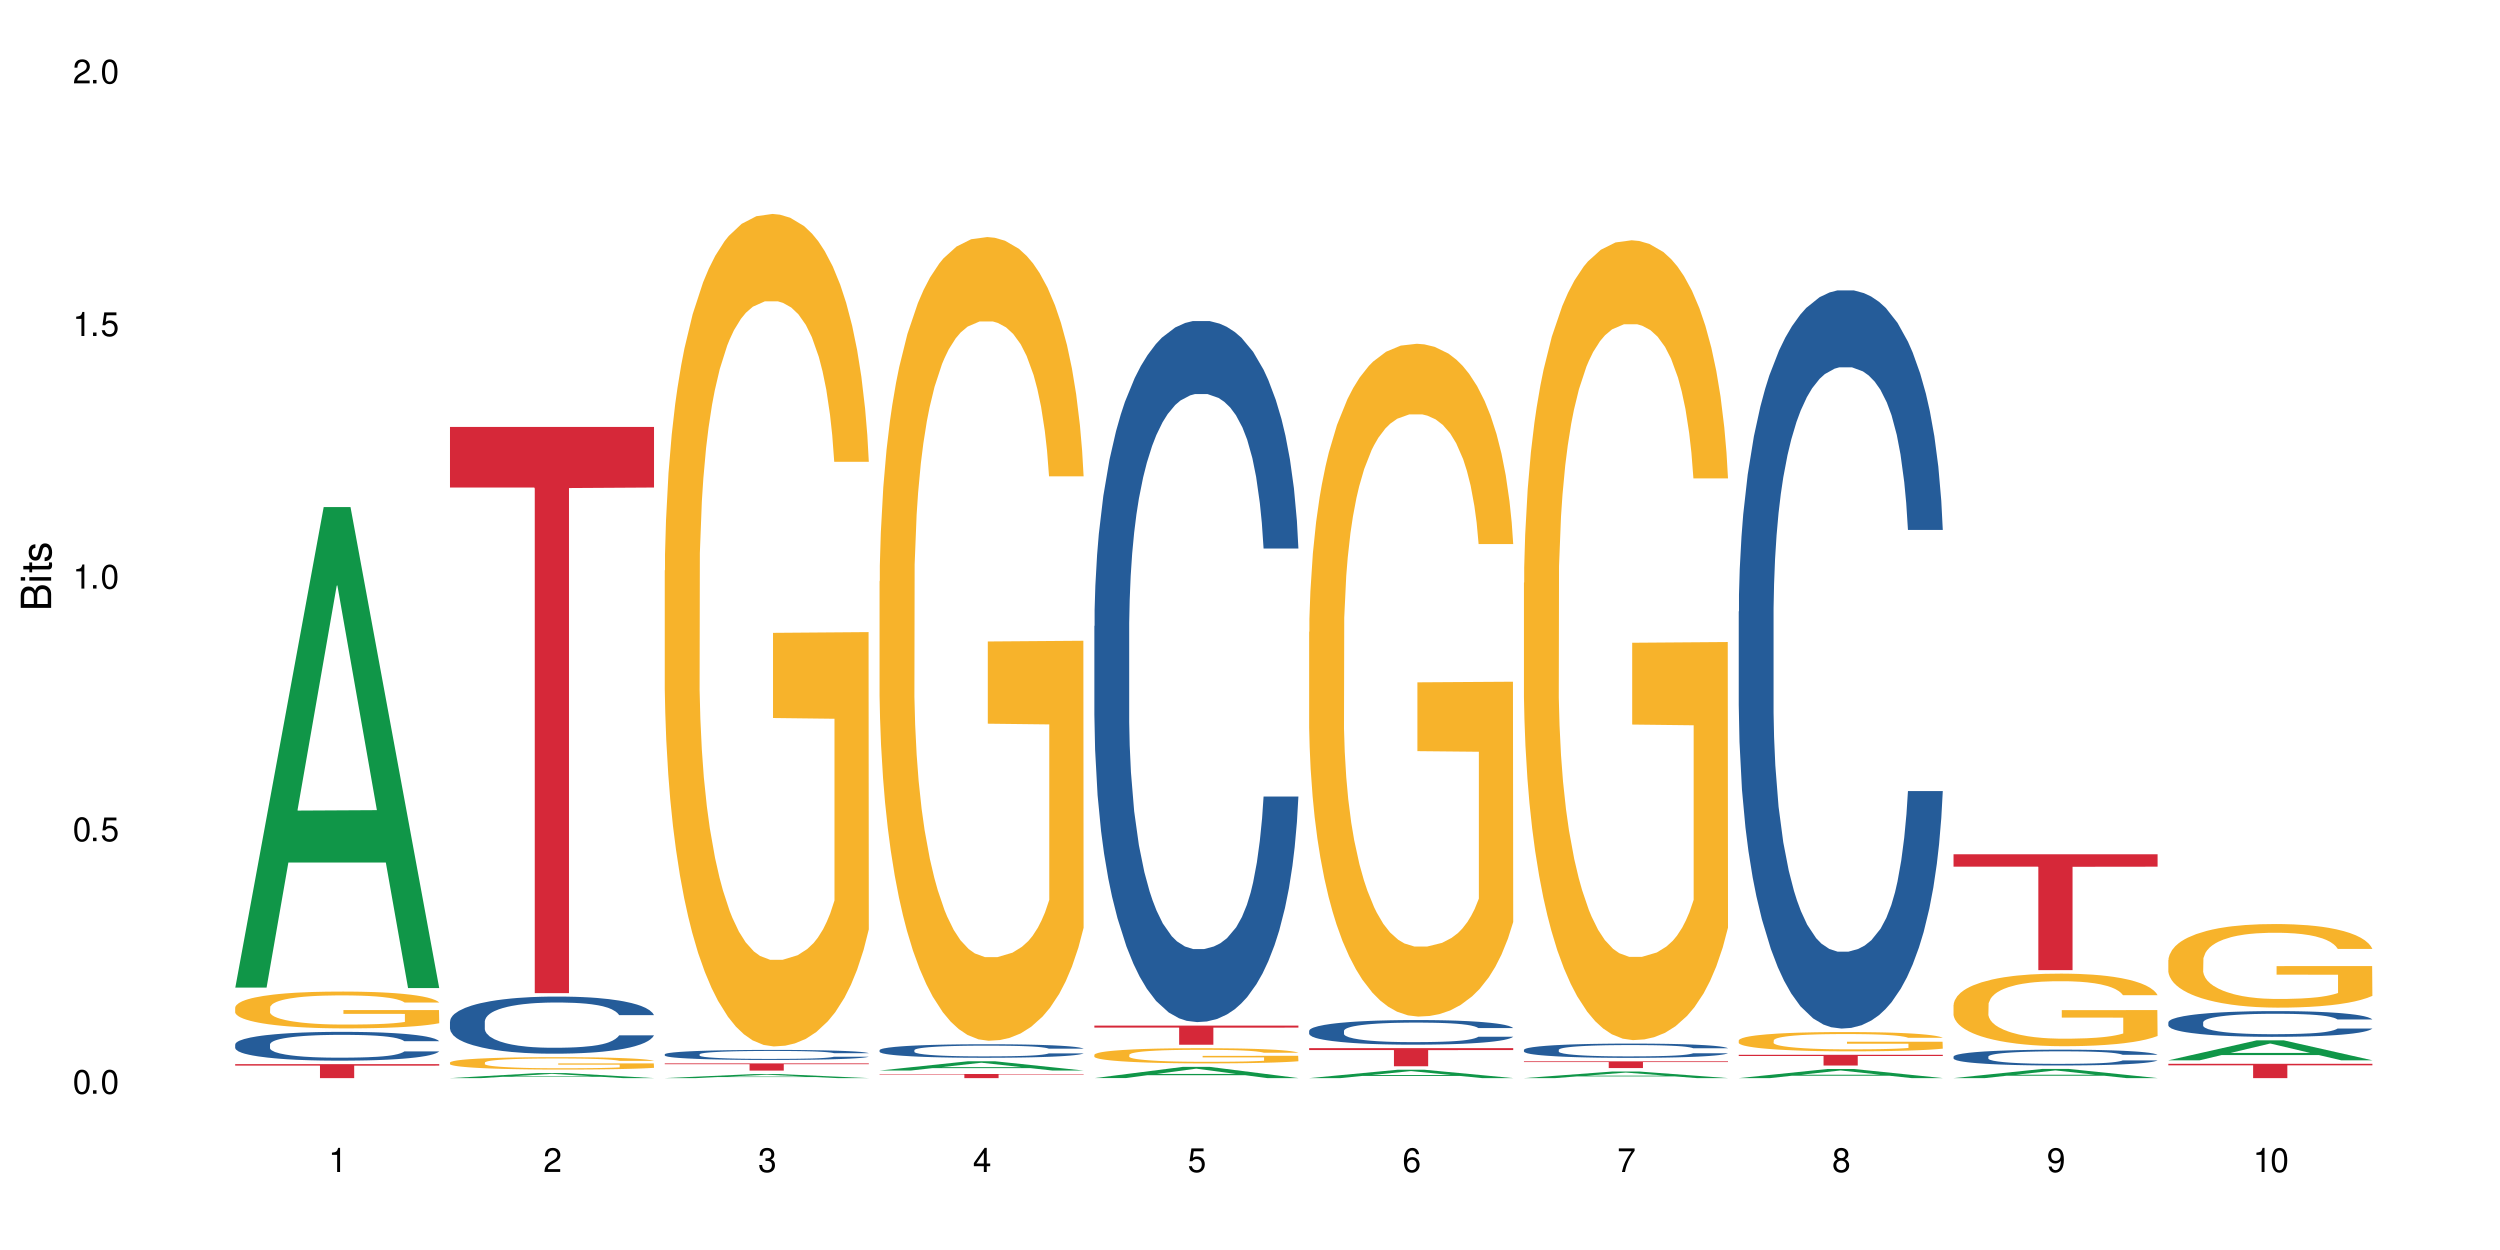 <?xml version="1.0" encoding="UTF-8"?>
<svg xmlns="http://www.w3.org/2000/svg" xmlns:xlink="http://www.w3.org/1999/xlink" width="720" height="360" viewBox="0 0 720 360">
<defs>
<g>
<g id="glyph-0-0">
</g>
<g id="glyph-0-1">
<path d="M 2.641 -6.938 C 2 -6.938 1.422 -6.656 1.078 -6.172 C 0.641 -5.562 0.406 -4.641 0.406 -3.359 C 0.406 -1.016 1.188 0.219 2.641 0.219 C 4.078 0.219 4.859 -1.016 4.859 -3.297 C 4.859 -4.641 4.656 -5.547 4.203 -6.172 C 3.844 -6.656 3.281 -6.938 2.641 -6.938 Z M 2.641 -6.188 C 3.547 -6.188 4 -5.25 4 -3.375 C 4 -1.406 3.562 -0.484 2.625 -0.484 C 1.734 -0.484 1.281 -1.438 1.281 -3.344 C 1.281 -5.25 1.734 -6.188 2.641 -6.188 Z M 2.641 -6.188 "/>
</g>
<g id="glyph-0-2">
<path d="M 1.828 -1 L 0.828 -1 L 0.828 0 L 1.828 0 Z M 1.828 -1 "/>
</g>
<g id="glyph-0-3">
<path d="M 4.562 -6.797 L 1.062 -6.797 L 0.547 -3.094 L 1.328 -3.094 C 1.719 -3.562 2.047 -3.734 2.578 -3.734 C 3.484 -3.734 4.062 -3.109 4.062 -2.094 C 4.062 -1.125 3.484 -0.531 2.578 -0.531 C 1.828 -0.531 1.375 -0.906 1.188 -1.672 L 0.328 -1.672 C 0.453 -1.109 0.547 -0.844 0.75 -0.594 C 1.125 -0.078 1.828 0.219 2.594 0.219 C 3.969 0.219 4.922 -0.781 4.922 -2.219 C 4.922 -3.562 4.031 -4.484 2.719 -4.484 C 2.25 -4.484 1.859 -4.359 1.469 -4.062 L 1.734 -5.969 L 4.562 -5.969 Z M 4.562 -6.797 "/>
</g>
<g id="glyph-0-4">
<path d="M 2.484 -4.938 L 2.484 0 L 3.328 0 L 3.328 -6.938 L 2.766 -6.938 C 2.469 -5.875 2.281 -5.734 0.984 -5.562 L 0.984 -4.938 Z M 2.484 -4.938 "/>
</g>
<g id="glyph-0-5">
<path d="M 4.859 -0.828 L 1.281 -0.828 C 1.359 -1.406 1.672 -1.781 2.5 -2.281 L 3.469 -2.828 C 4.406 -3.344 4.906 -4.062 4.906 -4.906 C 4.906 -5.484 4.672 -6.031 4.266 -6.406 C 3.859 -6.766 3.375 -6.938 2.719 -6.938 C 1.859 -6.938 1.219 -6.625 0.844 -6.031 C 0.609 -5.672 0.5 -5.234 0.484 -4.531 L 1.328 -4.531 C 1.359 -5.016 1.406 -5.281 1.531 -5.516 C 1.75 -5.938 2.188 -6.203 2.703 -6.203 C 3.469 -6.203 4.031 -5.641 4.031 -4.891 C 4.031 -4.344 3.719 -3.859 3.125 -3.516 L 2.234 -3 C 0.812 -2.172 0.406 -1.531 0.328 -0.016 L 4.859 -0.016 Z M 4.859 -0.828 "/>
</g>
<g id="glyph-0-6">
<path d="M 2.125 -3.188 L 2.578 -3.188 C 3.5 -3.188 3.984 -2.766 3.984 -1.922 C 3.984 -1.062 3.469 -0.531 2.594 -0.531 C 1.656 -0.531 1.203 -1 1.156 -2.016 L 0.312 -2.016 C 0.344 -1.453 0.438 -1.094 0.609 -0.781 C 0.953 -0.109 1.625 0.219 2.547 0.219 C 3.953 0.219 4.859 -0.625 4.859 -1.938 C 4.859 -2.828 4.516 -3.297 3.703 -3.594 C 4.344 -3.844 4.656 -4.328 4.656 -5.031 C 4.656 -6.219 3.875 -6.938 2.578 -6.938 C 1.203 -6.938 0.484 -6.172 0.453 -4.703 L 1.297 -4.703 C 1.312 -5.125 1.344 -5.359 1.453 -5.578 C 1.641 -5.969 2.062 -6.203 2.594 -6.203 C 3.344 -6.203 3.797 -5.75 3.797 -5 C 3.797 -4.516 3.609 -4.219 3.25 -4.047 C 3.016 -3.953 2.703 -3.922 2.125 -3.906 Z M 2.125 -3.188 "/>
</g>
<g id="glyph-0-7">
<path d="M 3.141 -1.672 L 3.141 0 L 3.984 0 L 3.984 -1.672 L 4.984 -1.672 L 4.984 -2.438 L 3.984 -2.438 L 3.984 -6.938 L 3.359 -6.938 L 0.266 -2.578 L 0.266 -1.672 Z M 3.141 -2.438 L 1 -2.438 L 3.141 -5.5 Z M 3.141 -2.438 "/>
</g>
<g id="glyph-0-8">
<path d="M 4.781 -5.125 C 4.609 -6.266 3.891 -6.938 2.844 -6.938 C 2.094 -6.938 1.422 -6.578 1.031 -5.953 C 0.594 -5.266 0.406 -4.422 0.406 -3.172 C 0.406 -2 0.578 -1.25 0.984 -0.641 C 1.359 -0.078 1.953 0.219 2.703 0.219 C 3.984 0.219 4.922 -0.75 4.922 -2.094 C 4.922 -3.375 4.062 -4.281 2.844 -4.281 C 2.172 -4.281 1.641 -4.031 1.281 -3.516 C 1.281 -5.234 1.828 -6.188 2.797 -6.188 C 3.391 -6.188 3.797 -5.797 3.938 -5.125 Z M 2.734 -3.531 C 3.547 -3.531 4.062 -2.953 4.062 -2.031 C 4.062 -1.156 3.484 -0.531 2.703 -0.531 C 1.922 -0.531 1.328 -1.188 1.328 -2.078 C 1.328 -2.938 1.906 -3.531 2.734 -3.531 Z M 2.734 -3.531 "/>
</g>
<g id="glyph-0-9">
<path d="M 4.984 -6.797 L 0.438 -6.797 L 0.438 -5.969 L 4.109 -5.969 C 2.5 -3.656 1.828 -2.234 1.328 0 L 2.219 0 C 2.594 -2.172 3.453 -4.047 4.984 -6.094 Z M 4.984 -6.797 "/>
</g>
<g id="glyph-0-10">
<path d="M 3.75 -3.656 C 4.469 -4.094 4.688 -4.438 4.688 -5.078 C 4.688 -6.172 3.844 -6.938 2.641 -6.938 C 1.438 -6.938 0.594 -6.172 0.594 -5.094 C 0.594 -4.438 0.812 -4.094 1.516 -3.656 C 0.734 -3.266 0.359 -2.703 0.359 -1.922 C 0.359 -0.656 1.281 0.219 2.641 0.219 C 3.984 0.219 4.922 -0.656 4.922 -1.922 C 4.922 -2.703 4.531 -3.266 3.75 -3.656 Z M 2.641 -6.188 C 3.359 -6.188 3.812 -5.75 3.812 -5.062 C 3.812 -4.406 3.344 -3.984 2.641 -3.984 C 1.922 -3.984 1.453 -4.406 1.453 -5.078 C 1.453 -5.75 1.922 -6.188 2.641 -6.188 Z M 2.641 -3.266 C 3.484 -3.266 4.062 -2.719 4.062 -1.906 C 4.062 -1.078 3.484 -0.531 2.625 -0.531 C 1.797 -0.531 1.219 -1.094 1.219 -1.906 C 1.219 -2.719 1.781 -3.266 2.641 -3.266 Z M 2.641 -3.266 "/>
</g>
<g id="glyph-0-11">
<path d="M 0.516 -1.578 C 0.672 -0.453 1.406 0.219 2.438 0.219 C 3.188 0.219 3.859 -0.141 4.266 -0.766 C 4.688 -1.453 4.891 -2.297 4.891 -3.547 C 4.891 -4.719 4.703 -5.453 4.312 -6.078 C 3.938 -6.641 3.344 -6.938 2.594 -6.938 C 1.297 -6.938 0.359 -5.969 0.359 -4.625 C 0.359 -3.344 1.234 -2.453 2.453 -2.453 C 3.094 -2.453 3.578 -2.672 4.016 -3.203 C 4 -1.484 3.469 -0.531 2.5 -0.531 C 1.906 -0.531 1.484 -0.906 1.359 -1.578 Z M 2.578 -6.203 C 3.375 -6.203 3.969 -5.531 3.969 -4.641 C 3.969 -3.797 3.391 -3.188 2.547 -3.188 C 1.734 -3.188 1.234 -3.766 1.234 -4.688 C 1.234 -5.562 1.797 -6.203 2.578 -6.203 Z M 2.578 -6.203 "/>
</g>
<g id="glyph-1-0">
</g>
<g id="glyph-1-1">
<path d="M 0 -0.953 L 0 -4.891 C 0 -5.719 -0.234 -6.344 -0.734 -6.797 C -1.188 -7.234 -1.812 -7.469 -2.5 -7.469 C -3.547 -7.469 -4.188 -7 -4.625 -5.875 C -4.984 -6.688 -5.625 -7.094 -6.531 -7.094 C -7.172 -7.094 -7.734 -6.859 -8.141 -6.391 C -8.562 -5.922 -8.75 -5.344 -8.75 -4.5 L -8.75 -0.953 Z M -4.984 -2.062 L -7.766 -2.062 L -7.766 -4.219 C -7.766 -4.844 -7.688 -5.203 -7.453 -5.5 C -7.219 -5.812 -6.859 -5.969 -6.375 -5.969 C -5.891 -5.969 -5.531 -5.812 -5.297 -5.5 C -5.062 -5.203 -4.984 -4.844 -4.984 -4.219 Z M -0.984 -2.062 L -4 -2.062 L -4 -4.781 C -4 -5.766 -3.438 -6.359 -2.484 -6.359 C -1.547 -6.359 -0.984 -5.766 -0.984 -4.781 Z M -0.984 -2.062 "/>
</g>
<g id="glyph-1-2">
<path d="M -6.281 -1.797 L -6.281 -0.797 L 0 -0.797 L 0 -1.797 Z M -8.75 -1.797 L -8.75 -0.797 L -7.484 -0.797 L -7.484 -1.797 Z M -8.75 -1.797 "/>
</g>
<g id="glyph-1-3">
<path d="M -6.281 -3.047 L -6.281 -2.016 L -8.016 -2.016 L -8.016 -1.016 L -6.281 -1.016 L -6.281 -0.172 L -5.469 -0.172 L -5.469 -1.016 L -0.719 -1.016 C -0.078 -1.016 0.281 -1.453 0.281 -2.234 C 0.281 -2.5 0.25 -2.719 0.188 -3.047 L -0.641 -3.047 C -0.609 -2.906 -0.594 -2.766 -0.594 -2.562 C -0.594 -2.141 -0.719 -2.016 -1.156 -2.016 L -5.469 -2.016 L -5.469 -3.047 Z M -6.281 -3.047 "/>
</g>
<g id="glyph-1-4">
<path d="M -4.531 -5.25 C -5.766 -5.25 -6.469 -4.422 -6.469 -2.969 C -6.469 -1.516 -5.719 -0.562 -4.547 -0.562 C -3.562 -0.562 -3.094 -1.062 -2.734 -2.562 L -2.516 -3.484 C -2.344 -4.188 -2.094 -4.469 -1.641 -4.469 C -1.047 -4.469 -0.641 -3.875 -0.641 -3 C -0.641 -2.453 -0.797 -2 -1.062 -1.75 C -1.25 -1.594 -1.422 -1.531 -1.875 -1.469 L -1.875 -0.406 C -0.422 -0.453 0.281 -1.266 0.281 -2.922 C 0.281 -4.5 -0.5 -5.516 -1.719 -5.516 C -2.656 -5.516 -3.172 -4.984 -3.469 -3.734 L -3.703 -2.766 C -3.891 -1.953 -4.156 -1.609 -4.594 -1.609 C -5.188 -1.609 -5.547 -2.125 -5.547 -2.938 C -5.547 -3.75 -5.203 -4.172 -4.531 -4.203 Z M -4.531 -5.25 "/>
</g>
</g>
</defs>
<rect x="-72" y="-36" width="864" height="432" fill="rgb(100%, 100%, 100%)" fill-opacity="1"/>
<path fill-rule="nonzero" fill="rgb(6.275%, 58.824%, 28.235%)" fill-opacity="1" d="M 67.73 284.438 L 67.793 284.309 L 93.223 146.039 L 100.945 146.039 L 126.5 284.57 L 117.52 284.57 L 111.117 248.41 L 83.051 248.41 L 76.773 284.438 L 67.73 284.438 L 85.75 233.449 L 108.543 233.32 L 97.176 168.672 L 97.051 168.543 L 96.926 168.934 L 85.688 233.32 L 85.75 233.449 Z M 67.73 284.438 "/>
<path fill-rule="nonzero" fill="rgb(14.51%, 36.078%, 60%)" fill-opacity="1" d="M 67.73 300.789 L 67.801 300.781 L 67.801 300.598 L 68.02 300.309 L 68.52 299.945 L 69.02 299.695 L 70.312 299.25 L 72.102 298.816 L 73.965 298.484 L 75.328 298.285 L 76.547 298.133 L 79.34 297.855 L 81.133 297.711 L 83.066 297.582 L 85.434 297.453 L 87.152 297.375 L 91.023 297.254 L 93.891 297.203 L 96.113 297.18 L 100.914 297.18 L 103.781 297.211 L 105.859 297.246 L 108.152 297.309 L 110.086 297.375 L 113.457 297.543 L 116.465 297.754 L 117.828 297.875 L 119.977 298.113 L 121.625 298.34 L 122.773 298.535 L 124.062 298.816 L 125.207 299.156 L 126.07 299.543 L 126.5 299.871 L 116.465 299.871 L 115.965 299.566 L 115.391 299.332 L 114.316 299.02 L 113.238 298.801 L 111.734 298.582 L 110.375 298.438 L 108.512 298.293 L 106.863 298.203 L 105.141 298.133 L 103.492 298.09 L 100.34 298.043 L 96.684 298.043 L 95.324 298.059 L 92.527 298.117 L 91.023 298.172 L 88.871 298.277 L 87.367 298.375 L 85.578 298.527 L 84.359 298.656 L 82.852 298.855 L 81.777 299.027 L 80.559 299.277 L 79.844 299.469 L 79.199 299.68 L 78.625 299.93 L 78.195 300.195 L 77.906 300.477 L 77.766 300.75 L 77.766 301.926 L 77.906 302.199 L 78.266 302.516 L 79.199 302.98 L 80.559 303.379 L 82.137 303.699 L 83.641 303.926 L 84.5 304.031 L 85.648 304.152 L 87.441 304.305 L 90.02 304.457 L 91.523 304.516 L 93.816 304.578 L 96.184 304.609 L 99.336 304.609 L 102.133 304.578 L 103.996 304.539 L 105.93 304.48 L 108.582 304.352 L 110.23 304.23 L 111.664 304.086 L 112.738 303.941 L 113.457 303.82 L 114.531 303.586 L 115.391 303.328 L 116.035 303.062 L 116.465 302.805 L 126.5 302.805 L 126.07 303.105 L 125.422 303.402 L 124.777 303.621 L 123.777 303.887 L 122.629 304.125 L 120.98 304.387 L 119.617 304.562 L 117.828 304.754 L 116.18 304.898 L 114.387 305.027 L 111.734 305.176 L 110.016 305.254 L 108.152 305.32 L 105.93 305.383 L 103.137 305.434 L 100.125 305.465 L 97.328 305.473 L 94.32 305.457 L 92.098 305.426 L 89.16 305.359 L 85.504 305.223 L 82.852 305.078 L 80.773 304.934 L 78.984 304.781 L 76.977 304.578 L 74.395 304.246 L 72.82 303.988 L 71.746 303.773 L 70.527 303.48 L 69.664 303.215 L 68.664 302.789 L 67.945 302.25 L 67.73 301.832 Z M 67.73 300.789 "/>
<path fill-rule="nonzero" fill="rgb(96.863%, 70.196%, 16.863%)" fill-opacity="1" d="M 67.73 290.113 L 67.801 290.105 L 67.801 289.91 L 68.09 289.473 L 68.805 288.875 L 69.738 288.379 L 70.742 287.992 L 71.387 287.789 L 72.461 287.496 L 73.395 287.285 L 75.758 286.848 L 78.77 286.441 L 80.418 286.266 L 82.281 286.102 L 84.93 285.918 L 86.148 285.852 L 89.875 285.695 L 94.105 285.598 L 98.762 285.57 L 100.914 285.578 L 103.852 285.617 L 107.863 285.723 L 110.16 285.82 L 111.949 285.918 L 113.812 286.043 L 116.105 286.238 L 118.258 286.469 L 119.977 286.703 L 121.695 286.992 L 123.129 287.305 L 124.348 287.645 L 125.422 288.051 L 126.07 288.391 L 126.5 288.727 L 116.535 288.727 L 115.965 288.391 L 115.32 288.129 L 114.242 287.809 L 113.168 287.574 L 112.094 287.391 L 110.086 287.141 L 108.367 286.984 L 106.215 286.848 L 104.137 286.762 L 101.773 286.703 L 100.34 286.684 L 96.543 286.684 L 93.102 286.75 L 91.094 286.828 L 89.66 286.906 L 87.656 287.051 L 86.438 287.168 L 85.719 287.246 L 83.57 287.547 L 82.137 287.816 L 81.348 288 L 80.344 288.293 L 79.629 288.555 L 78.84 288.941 L 78.41 289.23 L 77.836 289.891 L 77.766 291.637 L 77.98 292.004 L 78.41 292.398 L 78.984 292.75 L 79.844 293.117 L 80.703 293.398 L 82.207 293.777 L 83.496 294.027 L 84.5 294.191 L 86.438 294.453 L 87.227 294.543 L 89.09 294.715 L 91.023 294.852 L 93.387 294.969 L 95.18 295.027 L 98.047 295.074 L 101.703 295.074 L 106 295.016 L 108.727 294.938 L 110.59 294.863 L 111.809 294.793 L 113.312 294.688 L 114.387 294.59 L 115.391 294.484 L 116.609 294.32 L 116.609 292.004 L 98.906 291.992 L 98.906 290.906 L 126.426 290.898 L 126.5 294.688 L 124.992 294.949 L 123.129 295.199 L 121.34 295.395 L 119.477 295.559 L 116.824 295.742 L 114.672 295.859 L 111.375 295.996 L 108.367 296.082 L 105.215 296.141 L 102.418 296.168 L 99.121 296.18 L 96.184 296.16 L 93.031 296.102 L 90.52 296.023 L 88.227 295.926 L 85.934 295.801 L 83.066 295.598 L 81.203 295.434 L 79.27 295.23 L 77.336 294.988 L 75.613 294.727 L 74.469 294.523 L 73.32 294.289 L 72.102 294 L 70.957 293.668 L 70.098 293.371 L 69.309 293.031 L 68.734 292.711 L 68.16 292.273 L 67.875 291.926 L 67.73 291.625 Z M 67.73 290.113 "/>
<path fill-rule="nonzero" fill="rgb(83.922%, 15.686%, 22.353%)" fill-opacity="1" d="M 67.73 306.473 L 126.5 306.473 L 126.5 306.902 L 102.008 306.906 L 102.008 310.496 L 92.152 310.496 L 92.152 306.91 L 92.008 306.902 L 67.73 306.902 Z M 67.73 306.473 "/>
<path fill-rule="nonzero" fill="rgb(6.275%, 58.824%, 28.235%)" fill-opacity="1" d="M 129.594 310.496 L 129.656 310.492 L 155.082 309.035 L 162.805 309.035 L 188.359 310.496 L 179.383 310.496 L 172.977 310.113 L 144.91 310.113 L 138.633 310.496 L 129.594 310.496 L 147.613 309.957 L 170.402 309.957 L 159.039 309.273 L 158.914 309.273 L 158.789 309.277 L 147.547 309.957 L 147.613 309.957 Z M 129.594 310.496 "/>
<path fill-rule="nonzero" fill="rgb(14.51%, 36.078%, 60%)" fill-opacity="1" d="M 129.594 294.176 L 129.664 294.164 L 129.664 293.801 L 129.879 293.23 L 130.379 292.508 L 130.883 292.012 L 132.172 291.125 L 133.965 290.27 L 135.828 289.609 L 137.188 289.219 L 138.406 288.918 L 141.203 288.359 L 142.992 288.074 L 144.93 287.82 L 147.293 287.562 L 149.016 287.414 L 152.883 287.172 L 155.75 287.07 L 157.973 287.023 L 162.773 287.023 L 165.641 287.082 L 167.719 287.16 L 170.012 287.277 L 171.949 287.414 L 175.316 287.746 L 178.324 288.164 L 179.688 288.406 L 181.836 288.871 L 183.484 289.324 L 184.633 289.715 L 185.922 290.27 L 187.07 290.945 L 187.93 291.711 L 188.359 292.359 L 178.324 292.359 L 177.824 291.758 L 177.25 291.293 L 176.176 290.676 L 175.102 290.238 L 173.598 289.805 L 172.234 289.52 L 170.371 289.234 L 168.723 289.051 L 167.004 288.918 L 165.355 288.828 L 162.199 288.738 L 158.547 288.738 L 157.184 288.766 L 154.391 288.887 L 152.883 288.992 L 150.734 289.203 L 149.23 289.398 L 147.438 289.699 L 146.219 289.953 L 144.715 290.344 L 143.641 290.691 L 142.422 291.188 L 141.703 291.562 L 141.059 291.984 L 140.484 292.48 L 140.055 293.004 L 139.77 293.562 L 139.625 294.102 L 139.625 296.434 L 139.77 296.973 L 140.129 297.605 L 141.059 298.52 L 142.422 299.316 L 143.996 299.949 L 145.504 300.398 L 146.363 300.609 L 147.508 300.852 L 149.301 301.152 L 151.879 301.453 L 153.387 301.574 L 155.68 301.691 L 158.043 301.754 L 161.199 301.754 L 163.992 301.691 L 165.855 301.617 L 167.789 301.496 L 170.441 301.242 L 172.09 301 L 173.523 300.715 L 174.598 300.43 L 175.316 300.191 L 176.391 299.723 L 177.25 299.211 L 177.895 298.688 L 178.324 298.176 L 188.359 298.176 L 187.93 298.777 L 187.285 299.363 L 186.641 299.801 L 185.637 300.324 L 184.488 300.789 L 182.84 301.316 L 181.48 301.664 L 179.688 302.039 L 178.039 302.324 L 176.246 302.578 L 173.598 302.879 L 171.875 303.031 L 170.012 303.164 L 167.789 303.285 L 164.996 303.391 L 161.984 303.453 L 159.191 303.465 L 156.18 303.438 L 153.957 303.375 L 151.02 303.242 L 147.367 302.969 L 144.715 302.684 L 142.637 302.398 L 140.844 302.098 L 138.836 301.691 L 136.258 301.031 L 134.68 300.52 L 133.605 300.098 L 132.387 299.512 L 131.527 298.988 L 130.523 298.145 L 129.809 297.078 L 129.594 296.25 Z M 129.594 294.176 "/>
<path fill-rule="nonzero" fill="rgb(96.863%, 70.196%, 16.863%)" fill-opacity="1" d="M 129.594 305.996 L 129.664 305.992 L 129.664 305.926 L 129.949 305.781 L 130.668 305.578 L 131.598 305.41 L 132.602 305.281 L 133.246 305.211 L 134.32 305.113 L 135.254 305.043 L 137.617 304.895 L 140.629 304.758 L 142.277 304.699 L 144.141 304.645 L 146.793 304.582 L 148.012 304.559 L 151.738 304.508 L 155.965 304.477 L 160.625 304.465 L 162.773 304.469 L 165.711 304.48 L 169.727 304.52 L 172.02 304.551 L 173.812 304.582 L 175.676 304.625 L 177.969 304.691 L 180.117 304.77 L 181.836 304.848 L 183.559 304.945 L 184.992 305.051 L 186.211 305.164 L 187.285 305.301 L 187.93 305.414 L 188.359 305.527 L 178.398 305.527 L 177.824 305.414 L 177.18 305.328 L 176.105 305.219 L 175.031 305.141 L 173.953 305.078 L 171.949 304.992 L 170.227 304.941 L 168.078 304.895 L 166 304.867 L 163.633 304.848 L 162.199 304.84 L 158.402 304.84 L 154.961 304.863 L 152.957 304.891 L 151.523 304.914 L 149.516 304.965 L 148.297 305.004 L 147.582 305.031 L 145.43 305.129 L 143.996 305.223 L 143.207 305.285 L 142.207 305.383 L 141.488 305.469 L 140.699 305.602 L 140.27 305.699 L 139.695 305.918 L 139.625 306.508 L 139.84 306.629 L 140.27 306.762 L 140.844 306.883 L 141.703 307.004 L 142.562 307.098 L 144.07 307.227 L 145.359 307.312 L 146.363 307.367 L 148.297 307.453 L 149.086 307.484 L 150.949 307.543 L 152.883 307.59 L 155.25 307.629 L 157.039 307.648 L 159.906 307.664 L 163.562 307.664 L 167.863 307.645 L 170.586 307.617 L 172.449 307.59 L 173.668 307.57 L 175.172 307.531 L 176.246 307.5 L 177.25 307.465 L 178.469 307.41 L 178.469 306.629 L 160.766 306.625 L 160.766 306.262 L 188.289 306.258 L 188.359 307.531 L 186.855 307.621 L 184.992 307.707 L 183.199 307.77 L 181.336 307.824 L 178.684 307.887 L 176.535 307.926 L 173.238 307.973 L 170.227 308.004 L 167.074 308.023 L 164.277 308.031 L 160.984 308.035 L 158.043 308.027 L 154.891 308.008 L 152.383 307.984 L 150.09 307.949 L 147.797 307.906 L 144.93 307.84 L 143.066 307.785 L 141.129 307.715 L 139.195 307.633 L 137.477 307.547 L 136.328 307.477 L 135.184 307.398 L 133.965 307.301 L 132.816 307.191 L 131.957 307.09 L 131.168 306.977 L 130.594 306.867 L 130.023 306.723 L 129.734 306.605 L 129.594 306.504 Z M 129.594 305.996 "/>
<path fill-rule="nonzero" fill="rgb(83.922%, 15.686%, 22.353%)" fill-opacity="1" d="M 129.594 122.949 L 188.359 122.949 L 188.359 140.406 L 163.867 140.559 L 163.867 286.023 L 154.012 286.023 L 154.012 140.711 L 153.871 140.406 L 129.594 140.406 Z M 129.594 122.949 "/>
<path fill-rule="nonzero" fill="rgb(6.275%, 58.824%, 28.235%)" fill-opacity="1" d="M 191.453 310.496 L 191.516 310.496 L 216.945 309.336 L 224.668 309.336 L 250.219 310.496 L 241.242 310.496 L 234.84 310.191 L 206.773 310.191 L 200.492 310.496 L 191.453 310.496 L 209.473 310.066 L 232.266 310.066 L 220.898 309.523 L 220.773 309.523 L 220.648 309.527 L 209.41 310.066 L 209.473 310.066 Z M 191.453 310.496 "/>
<path fill-rule="nonzero" fill="rgb(14.51%, 36.078%, 60%)" fill-opacity="1" d="M 191.453 303.633 L 191.523 303.633 L 191.523 303.566 L 191.738 303.469 L 192.242 303.34 L 192.742 303.254 L 194.031 303.098 L 195.824 302.945 L 197.688 302.832 L 199.051 302.762 L 200.27 302.707 L 203.062 302.609 L 204.855 302.559 L 206.789 302.516 L 209.156 302.469 L 210.875 302.445 L 214.746 302.402 L 217.613 302.383 L 219.832 302.375 L 224.637 302.375 L 227.5 302.387 L 229.582 302.398 L 231.875 302.422 L 233.809 302.445 L 237.176 302.504 L 240.188 302.578 L 241.547 302.617 L 243.699 302.699 L 245.348 302.781 L 246.492 302.848 L 247.785 302.945 L 248.93 303.066 L 249.789 303.199 L 250.219 303.312 L 240.188 303.312 L 239.684 303.207 L 239.113 303.125 L 238.035 303.02 L 236.961 302.941 L 235.457 302.863 L 234.094 302.812 L 232.23 302.766 L 230.582 302.73 L 228.863 302.707 L 227.215 302.691 L 224.062 302.676 L 220.406 302.676 L 219.043 302.684 L 216.25 302.703 L 214.746 302.723 L 212.594 302.758 L 211.09 302.793 L 209.297 302.848 L 208.078 302.891 L 206.574 302.961 L 205.5 303.02 L 204.281 303.109 L 203.566 303.176 L 202.918 303.246 L 202.348 303.336 L 201.918 303.426 L 201.629 303.527 L 201.484 303.621 L 201.484 304.031 L 201.629 304.125 L 201.988 304.238 L 202.918 304.398 L 204.281 304.539 L 205.859 304.648 L 207.363 304.73 L 208.223 304.766 L 209.371 304.809 L 211.16 304.859 L 213.742 304.914 L 215.246 304.934 L 217.539 304.957 L 219.906 304.965 L 223.059 304.965 L 225.852 304.957 L 227.715 304.941 L 229.652 304.922 L 232.305 304.875 L 233.953 304.836 L 235.387 304.785 L 236.461 304.734 L 237.176 304.691 L 238.254 304.609 L 239.113 304.52 L 239.758 304.426 L 240.188 304.336 L 250.219 304.336 L 249.789 304.441 L 249.145 304.547 L 248.5 304.621 L 247.496 304.715 L 246.352 304.797 L 244.703 304.891 L 243.34 304.949 L 241.547 305.016 L 239.898 305.066 L 238.109 305.113 L 235.457 305.164 L 233.738 305.191 L 231.875 305.215 L 229.652 305.234 L 226.855 305.254 L 223.848 305.266 L 221.051 305.27 L 218.043 305.262 L 215.82 305.254 L 212.883 305.227 L 209.227 305.18 L 206.574 305.129 L 204.496 305.082 L 202.703 305.027 L 200.699 304.957 L 198.117 304.84 L 196.543 304.75 L 195.465 304.676 L 194.246 304.574 L 193.387 304.48 L 192.383 304.332 L 191.668 304.145 L 191.453 304 Z M 191.453 303.633 "/>
<path fill-rule="nonzero" fill="rgb(96.863%, 70.196%, 16.863%)" fill-opacity="1" d="M 191.453 164.305 L 191.523 164.086 L 191.523 159.707 L 191.812 149.855 L 192.527 136.277 L 193.461 125.113 L 194.461 116.355 L 195.109 111.754 L 196.184 105.188 L 197.113 100.371 L 199.48 90.516 L 202.488 81.32 L 204.137 77.379 L 206 73.656 L 208.652 69.496 L 209.871 67.965 L 213.598 64.461 L 217.828 62.27 L 222.484 61.613 L 224.637 61.832 L 227.574 62.707 L 231.586 65.117 L 233.879 67.305 L 235.672 69.496 L 237.535 72.344 L 239.828 76.723 L 241.98 81.977 L 243.699 87.23 L 245.418 93.801 L 246.852 100.809 L 248.07 108.473 L 249.145 117.668 L 249.789 125.332 L 250.219 132.996 L 240.258 132.996 L 239.684 125.332 L 239.039 119.418 L 237.965 112.195 L 236.891 106.938 L 235.816 102.777 L 233.809 97.086 L 232.09 93.582 L 229.938 90.516 L 227.859 88.547 L 225.496 87.23 L 224.062 86.793 L 220.262 86.793 L 216.824 88.328 L 214.816 90.078 L 213.383 91.832 L 211.375 95.113 L 210.156 97.742 L 209.441 99.492 L 207.293 106.281 L 205.859 112.414 L 205.07 116.574 L 204.066 123.141 L 203.348 129.055 L 202.562 137.812 L 202.133 144.379 L 201.559 159.27 L 201.484 198.684 L 201.703 207.004 L 202.133 215.98 L 202.703 223.863 L 203.566 232.184 L 204.426 238.535 L 205.93 247.074 L 207.219 252.766 L 208.223 256.488 L 210.156 262.402 L 210.945 264.371 L 212.809 268.312 L 214.746 271.379 L 217.109 274.004 L 218.902 275.32 L 221.77 276.414 L 225.422 276.414 L 229.723 275.102 L 232.445 273.348 L 234.309 271.598 L 235.527 270.062 L 237.035 267.656 L 238.109 265.465 L 239.113 263.059 L 240.332 259.336 L 240.332 207.004 L 222.629 206.785 L 222.629 182.262 L 250.148 182.043 L 250.219 267.656 L 248.715 273.566 L 246.852 279.262 L 245.059 283.641 L 243.195 287.363 L 240.547 291.523 L 238.395 294.148 L 235.098 297.215 L 232.09 299.188 L 228.934 300.5 L 226.141 301.156 L 222.844 301.375 L 219.906 300.938 L 216.75 299.625 L 214.242 297.871 L 211.949 295.684 L 209.656 292.836 L 206.789 288.238 L 204.926 284.516 L 202.992 279.918 L 201.055 274.445 L 199.336 268.531 L 198.191 263.934 L 197.043 258.68 L 195.824 252.109 L 194.68 244.664 L 193.816 237.879 L 193.031 230.215 L 192.457 222.988 L 191.883 213.133 L 191.598 205.254 L 191.453 198.465 Z M 191.453 164.305 "/>
<path fill-rule="nonzero" fill="rgb(83.922%, 15.686%, 22.353%)" fill-opacity="1" d="M 191.453 306.266 L 250.219 306.266 L 250.219 306.488 L 225.727 306.492 L 225.727 308.336 L 215.875 308.336 L 215.875 306.492 L 215.73 306.488 L 191.453 306.488 Z M 191.453 306.266 "/>
<path fill-rule="nonzero" fill="rgb(6.275%, 58.824%, 28.235%)" fill-opacity="1" d="M 253.312 308.312 L 253.375 308.309 L 278.805 305.641 L 286.527 305.641 L 312.082 308.316 L 303.102 308.316 L 296.699 307.617 L 268.633 307.617 L 262.355 308.312 L 253.312 308.312 L 271.332 307.328 L 294.125 307.328 L 282.762 306.078 L 282.633 306.074 L 282.508 306.082 L 271.27 307.328 L 271.332 307.328 Z M 253.312 308.312 "/>
<path fill-rule="nonzero" fill="rgb(14.51%, 36.078%, 60%)" fill-opacity="1" d="M 253.312 302.441 L 253.387 302.438 L 253.387 302.352 L 253.602 302.215 L 254.102 302.043 L 254.605 301.926 L 255.895 301.715 L 257.684 301.512 L 259.547 301.355 L 260.91 301.262 L 262.129 301.191 L 264.922 301.059 L 266.715 300.992 L 268.652 300.934 L 271.016 300.871 L 272.734 300.836 L 276.605 300.777 L 279.473 300.754 L 281.695 300.742 L 286.496 300.742 L 289.363 300.758 L 291.441 300.773 L 293.734 300.805 L 295.668 300.836 L 299.039 300.914 L 302.047 301.016 L 303.41 301.07 L 305.559 301.18 L 307.207 301.289 L 308.355 301.383 L 309.645 301.512 L 310.793 301.672 L 311.652 301.855 L 312.082 302.008 L 302.047 302.008 L 301.547 301.867 L 300.973 301.754 L 299.898 301.609 L 298.824 301.504 L 297.316 301.402 L 295.957 301.336 L 294.094 301.266 L 292.445 301.223 L 290.723 301.191 L 289.074 301.172 L 285.922 301.148 L 282.266 301.148 L 280.906 301.156 L 278.109 301.184 L 276.605 301.211 L 274.457 301.262 L 272.949 301.305 L 271.16 301.379 L 269.941 301.438 L 268.434 301.531 L 267.359 301.613 L 266.141 301.73 L 265.426 301.82 L 264.781 301.918 L 264.207 302.035 L 263.777 302.16 L 263.492 302.293 L 263.348 302.422 L 263.348 302.973 L 263.492 303.102 L 263.848 303.254 L 264.781 303.469 L 266.141 303.66 L 267.719 303.809 L 269.223 303.914 L 270.082 303.965 L 271.23 304.023 L 273.023 304.094 L 275.602 304.164 L 277.105 304.191 L 279.402 304.223 L 281.766 304.234 L 284.918 304.234 L 287.715 304.223 L 289.578 304.203 L 291.512 304.176 L 294.164 304.113 L 295.812 304.059 L 297.246 303.988 L 298.32 303.922 L 299.039 303.863 L 300.113 303.754 L 300.973 303.633 L 301.617 303.508 L 302.047 303.387 L 312.082 303.387 L 311.652 303.531 L 311.008 303.668 L 310.363 303.773 L 309.359 303.898 L 308.211 304.008 L 306.562 304.133 L 305.203 304.215 L 303.41 304.305 L 301.762 304.371 L 299.969 304.43 L 297.316 304.504 L 295.598 304.539 L 293.734 304.57 L 291.512 304.598 L 288.719 304.625 L 285.707 304.637 L 282.914 304.641 L 279.902 304.633 L 277.68 304.621 L 274.742 304.59 L 271.086 304.523 L 268.434 304.457 L 266.355 304.391 L 264.566 304.316 L 262.559 304.223 L 259.98 304.066 L 258.402 303.945 L 257.328 303.844 L 256.109 303.703 L 255.25 303.578 L 254.246 303.379 L 253.527 303.129 L 253.312 302.93 Z M 253.312 302.441 "/>
<path fill-rule="nonzero" fill="rgb(96.863%, 70.196%, 16.863%)" fill-opacity="1" d="M 253.312 167.41 L 253.387 167.199 L 253.387 162.973 L 253.672 153.461 L 254.387 140.355 L 255.32 129.574 L 256.324 121.117 L 256.969 116.676 L 258.043 110.336 L 258.977 105.684 L 261.34 96.172 L 264.352 87.293 L 266 83.488 L 267.863 79.895 L 270.516 75.879 L 271.73 74.398 L 275.461 71.016 L 279.688 68.902 L 284.348 68.27 L 286.496 68.48 L 289.434 69.324 L 293.449 71.652 L 295.742 73.766 L 297.531 75.879 L 299.395 78.629 L 301.691 82.855 L 303.84 87.93 L 305.559 93 L 307.281 99.344 L 308.715 106.109 L 309.93 113.508 L 311.008 122.387 L 311.652 129.785 L 312.082 137.184 L 302.121 137.184 L 301.547 129.785 L 300.902 124.078 L 299.824 117.102 L 298.75 112.027 L 297.676 108.012 L 295.668 102.516 L 293.949 99.133 L 291.801 96.172 L 289.723 94.27 L 287.355 93 L 285.922 92.578 L 282.125 92.578 L 278.684 94.059 L 276.676 95.75 L 275.242 97.441 L 273.238 100.613 L 272.02 103.148 L 271.301 104.84 L 269.152 111.395 L 267.719 117.312 L 266.93 121.328 L 265.926 127.672 L 265.211 133.379 L 264.422 141.832 L 263.992 148.176 L 263.418 162.551 L 263.348 200.602 L 263.562 208.633 L 263.992 217.301 L 264.566 224.91 L 265.426 232.945 L 266.285 239.074 L 267.789 247.316 L 269.082 252.816 L 270.082 256.406 L 272.02 262.117 L 272.809 264.02 L 274.672 267.824 L 276.605 270.781 L 278.973 273.32 L 280.762 274.59 L 283.629 275.645 L 287.285 275.645 L 291.586 274.375 L 294.309 272.684 L 296.172 270.996 L 297.391 269.516 L 298.895 267.188 L 299.969 265.074 L 300.973 262.75 L 302.191 259.156 L 302.191 208.633 L 284.488 208.422 L 284.488 184.746 L 312.008 184.535 L 312.082 267.188 L 310.578 272.898 L 308.715 278.395 L 306.922 282.621 L 305.059 286.215 L 302.406 290.23 L 300.258 292.77 L 296.961 295.727 L 293.949 297.629 L 290.797 298.898 L 288 299.531 L 284.703 299.742 L 281.766 299.32 L 278.613 298.051 L 276.105 296.363 L 273.812 294.246 L 271.516 291.5 L 268.652 287.059 L 266.789 283.465 L 264.852 279.027 L 262.918 273.742 L 261.195 268.035 L 260.051 263.594 L 258.902 258.523 L 257.684 252.18 L 256.539 244.992 L 255.68 238.441 L 254.891 231.043 L 254.316 224.066 L 253.742 214.551 L 253.457 206.941 L 253.312 200.391 Z M 253.312 167.41 "/>
<path fill-rule="nonzero" fill="rgb(83.922%, 15.686%, 22.353%)" fill-opacity="1" d="M 253.312 309.316 L 312.082 309.316 L 312.082 309.441 L 287.59 309.441 L 287.59 310.496 L 277.734 310.496 L 277.734 309.445 L 277.594 309.441 L 253.312 309.441 Z M 253.312 309.316 "/>
<path fill-rule="nonzero" fill="rgb(6.275%, 58.824%, 28.235%)" fill-opacity="1" d="M 315.176 310.492 L 315.238 310.492 L 340.664 307.258 L 348.387 307.258 L 373.941 310.496 L 364.965 310.496 L 358.559 309.652 L 330.496 309.652 L 324.215 310.492 L 315.176 310.492 L 333.195 309.301 L 355.984 309.297 L 344.621 307.785 L 344.496 307.785 L 344.371 307.793 L 333.133 309.297 L 333.195 309.301 Z M 315.176 310.492 "/>
<path fill-rule="nonzero" fill="rgb(14.51%, 36.078%, 60%)" fill-opacity="1" d="M 315.176 180.309 L 315.246 180.125 L 315.246 175.695 L 315.461 168.684 L 315.961 159.824 L 316.465 153.734 L 317.754 142.844 L 319.547 132.324 L 321.41 124.203 L 322.77 119.406 L 323.988 115.715 L 326.785 108.887 L 328.578 105.379 L 330.512 102.242 L 332.875 99.102 L 334.598 97.258 L 338.465 94.305 L 341.332 93.012 L 343.555 92.461 L 348.355 92.461 L 351.223 93.199 L 353.301 94.121 L 355.594 95.598 L 357.531 97.258 L 360.898 101.316 L 363.91 106.484 L 365.27 109.438 L 367.422 115.16 L 369.07 120.695 L 370.215 125.496 L 371.504 132.324 L 372.652 140.629 L 373.512 150.043 L 373.941 157.977 L 363.91 157.977 L 363.406 150.598 L 362.832 144.875 L 361.758 137.309 L 360.684 131.957 L 359.18 126.602 L 357.816 123.098 L 355.953 119.59 L 354.305 117.375 L 352.586 115.715 L 350.938 114.605 L 347.785 113.5 L 344.129 113.5 L 342.766 113.867 L 339.973 115.344 L 338.465 116.637 L 336.316 119.219 L 334.812 121.621 L 333.02 125.312 L 331.801 128.449 L 330.297 133.246 L 329.223 137.492 L 328.004 143.582 L 327.285 148.195 L 326.641 153.363 L 326.066 159.453 L 325.637 165.914 L 325.352 172.742 L 325.207 179.387 L 325.207 207.996 L 325.352 214.637 L 325.711 222.391 L 326.641 233.648 L 328.004 243.43 L 329.578 251.18 L 331.086 256.719 L 331.945 259.301 L 333.09 262.254 L 334.883 265.945 L 337.465 269.637 L 338.969 271.113 L 341.262 272.59 L 343.625 273.328 L 346.781 273.328 L 349.574 272.59 L 351.438 271.668 L 353.375 270.191 L 356.023 267.055 L 357.672 264.102 L 359.105 260.594 L 360.184 257.086 L 360.898 254.133 L 361.973 248.414 L 362.832 242.137 L 363.48 235.68 L 363.91 229.402 L 373.941 229.402 L 373.512 236.785 L 372.867 243.984 L 372.223 249.336 L 371.219 255.797 L 370.07 261.516 L 368.422 267.977 L 367.062 272.223 L 365.27 276.836 L 363.621 280.344 L 361.832 283.48 L 359.18 287.172 L 357.457 289.016 L 355.594 290.676 L 353.375 292.152 L 350.578 293.445 L 347.57 294.184 L 344.773 294.367 L 341.762 294 L 339.543 293.262 L 336.602 291.602 L 332.949 288.277 L 330.297 284.773 L 328.219 281.266 L 326.426 277.574 L 324.418 272.59 L 321.84 264.469 L 320.262 258.195 L 319.188 253.027 L 317.969 245.828 L 317.109 239.371 L 316.105 229.035 L 315.391 215.93 L 315.176 205.781 Z M 315.176 180.309 "/>
<path fill-rule="nonzero" fill="rgb(96.863%, 70.196%, 16.863%)" fill-opacity="1" d="M 315.176 303.758 L 315.246 303.754 L 315.246 303.672 L 315.531 303.492 L 316.25 303.246 L 317.18 303.039 L 318.184 302.879 L 318.828 302.797 L 319.906 302.676 L 320.836 302.59 L 323.203 302.41 L 326.211 302.242 L 327.859 302.168 L 329.723 302.102 L 332.375 302.027 L 333.594 301.996 L 337.32 301.934 L 341.547 301.895 L 346.207 301.883 L 348.355 301.887 L 351.297 301.902 L 355.309 301.945 L 357.602 301.984 L 359.395 302.027 L 361.258 302.078 L 363.551 302.156 L 365.699 302.254 L 367.422 302.348 L 369.141 302.469 L 370.574 302.598 L 371.793 302.738 L 372.867 302.906 L 373.512 303.043 L 373.941 303.184 L 363.98 303.184 L 363.406 303.043 L 362.762 302.938 L 361.688 302.805 L 360.613 302.707 L 359.535 302.633 L 357.531 302.527 L 355.809 302.465 L 353.66 302.41 L 351.582 302.375 L 349.215 302.348 L 347.785 302.34 L 343.984 302.34 L 340.547 302.371 L 338.539 302.402 L 337.105 302.434 L 335.098 302.492 L 333.879 302.543 L 333.164 302.574 L 331.012 302.695 L 329.578 302.809 L 328.793 302.883 L 327.789 303.004 L 327.07 303.113 L 326.281 303.273 L 325.852 303.391 L 325.281 303.664 L 325.207 304.383 L 325.422 304.535 L 325.852 304.699 L 326.426 304.844 L 327.285 304.996 L 328.145 305.109 L 329.652 305.266 L 330.941 305.371 L 331.945 305.438 L 333.879 305.547 L 334.668 305.582 L 336.531 305.656 L 338.465 305.711 L 340.832 305.758 L 342.625 305.781 L 345.488 305.801 L 349.145 305.801 L 353.445 305.777 L 356.168 305.746 L 358.031 305.715 L 359.25 305.688 L 360.754 305.641 L 361.832 305.602 L 362.832 305.559 L 364.051 305.492 L 364.051 304.535 L 346.352 304.531 L 346.352 304.082 L 373.871 304.078 L 373.941 305.641 L 372.438 305.75 L 370.574 305.855 L 368.781 305.934 L 366.918 306.004 L 364.266 306.078 L 362.117 306.125 L 358.82 306.184 L 355.809 306.219 L 352.656 306.242 L 349.863 306.254 L 346.566 306.258 L 343.625 306.25 L 340.473 306.227 L 337.965 306.195 L 335.672 306.152 L 333.379 306.102 L 330.512 306.02 L 328.648 305.949 L 326.715 305.867 L 324.777 305.766 L 323.059 305.66 L 321.91 305.574 L 320.766 305.48 L 319.547 305.359 L 318.398 305.223 L 317.539 305.098 L 316.75 304.961 L 316.18 304.828 L 315.605 304.648 L 315.316 304.504 L 315.176 304.379 Z M 315.176 303.758 "/>
<path fill-rule="nonzero" fill="rgb(83.922%, 15.686%, 22.353%)" fill-opacity="1" d="M 315.176 295.367 L 373.941 295.367 L 373.941 295.957 L 349.449 295.965 L 349.449 300.883 L 339.594 300.883 L 339.594 295.969 L 339.453 295.957 L 315.176 295.957 Z M 315.176 295.367 "/>
<path fill-rule="nonzero" fill="rgb(6.275%, 58.824%, 28.235%)" fill-opacity="1" d="M 377.035 310.496 L 377.098 310.492 L 402.527 308.086 L 410.25 308.086 L 435.805 310.496 L 426.824 310.496 L 420.422 309.867 L 392.355 309.867 L 386.078 310.496 L 377.035 310.496 L 395.055 309.605 L 417.848 309.605 L 406.48 308.48 L 406.355 308.477 L 406.23 308.484 L 394.992 309.605 L 395.055 309.605 Z M 377.035 310.496 "/>
<path fill-rule="nonzero" fill="rgb(14.51%, 36.078%, 60%)" fill-opacity="1" d="M 377.035 296.863 L 377.105 296.855 L 377.105 296.699 L 377.32 296.453 L 377.824 296.145 L 378.324 295.93 L 379.617 295.547 L 381.406 295.176 L 383.27 294.891 L 384.633 294.723 L 385.852 294.594 L 388.645 294.355 L 390.438 294.23 L 392.371 294.121 L 394.738 294.012 L 396.457 293.945 L 400.328 293.844 L 403.195 293.797 L 405.414 293.777 L 410.219 293.777 L 413.086 293.805 L 415.164 293.836 L 417.457 293.887 L 419.391 293.945 L 422.758 294.09 L 425.77 294.27 L 427.133 294.375 L 429.281 294.574 L 430.93 294.77 L 432.078 294.938 L 433.367 295.176 L 434.512 295.469 L 435.375 295.801 L 435.805 296.078 L 425.77 296.078 L 425.27 295.82 L 424.695 295.617 L 423.621 295.352 L 422.543 295.164 L 421.039 294.977 L 419.68 294.852 L 417.816 294.73 L 416.168 294.652 L 414.445 294.594 L 412.797 294.555 L 409.645 294.516 L 405.988 294.516 L 404.629 294.531 L 401.832 294.582 L 400.328 294.625 L 398.176 294.719 L 396.672 294.801 L 394.879 294.93 L 393.664 295.043 L 392.156 295.211 L 391.082 295.359 L 389.863 295.574 L 389.148 295.734 L 388.504 295.918 L 387.93 296.129 L 387.5 296.355 L 387.211 296.598 L 387.07 296.832 L 387.07 297.836 L 387.211 298.066 L 387.57 298.34 L 388.504 298.734 L 389.863 299.078 L 391.441 299.352 L 392.945 299.547 L 393.805 299.637 L 394.953 299.742 L 396.742 299.871 L 399.324 300 L 400.828 300.051 L 403.121 300.105 L 405.488 300.129 L 408.641 300.129 L 411.438 300.105 L 413.301 300.07 L 415.234 300.02 L 417.887 299.91 L 419.535 299.805 L 420.969 299.684 L 422.043 299.559 L 422.758 299.457 L 423.836 299.254 L 424.695 299.035 L 425.34 298.809 L 425.77 298.586 L 435.805 298.586 L 435.375 298.848 L 434.727 299.098 L 434.082 299.285 L 433.078 299.516 L 431.934 299.715 L 430.285 299.941 L 428.922 300.09 L 427.133 300.254 L 425.484 300.375 L 423.691 300.484 L 421.039 300.617 L 419.32 300.68 L 417.457 300.738 L 415.234 300.789 L 412.438 300.836 L 409.43 300.863 L 406.633 300.867 L 403.625 300.855 L 401.402 300.828 L 398.465 300.77 L 394.809 300.656 L 392.156 300.531 L 390.078 300.41 L 388.289 300.277 L 386.281 300.105 L 383.699 299.82 L 382.125 299.598 L 381.047 299.418 L 379.832 299.164 L 378.969 298.938 L 377.969 298.574 L 377.25 298.113 L 377.035 297.758 Z M 377.035 296.863 "/>
<path fill-rule="nonzero" fill="rgb(96.863%, 70.196%, 16.863%)" fill-opacity="1" d="M 377.035 182 L 377.105 181.824 L 377.105 178.281 L 377.395 170.32 L 378.109 159.348 L 379.043 150.324 L 380.047 143.246 L 380.691 139.527 L 381.766 134.219 L 382.695 130.324 L 385.062 122.363 L 388.07 114.93 L 389.719 111.746 L 391.582 108.738 L 394.234 105.375 L 395.453 104.137 L 399.18 101.305 L 403.41 99.535 L 408.066 99.004 L 410.219 99.18 L 413.156 99.887 L 417.168 101.836 L 419.461 103.605 L 421.254 105.375 L 423.117 107.676 L 425.41 111.215 L 427.562 115.461 L 429.281 119.707 L 431 125.016 L 432.434 130.68 L 433.652 136.875 L 434.727 144.305 L 435.375 150.5 L 435.805 156.695 L 425.84 156.695 L 425.27 150.5 L 424.621 145.723 L 423.547 139.883 L 422.473 135.637 L 421.398 132.273 L 419.391 127.672 L 417.672 124.84 L 415.52 122.363 L 413.441 120.77 L 411.078 119.707 L 409.645 119.355 L 405.848 119.355 L 402.406 120.594 L 400.398 122.008 L 398.965 123.426 L 396.961 126.078 L 395.742 128.203 L 395.023 129.617 L 392.875 135.105 L 391.441 140.059 L 390.652 143.422 L 389.648 148.73 L 388.934 153.508 L 388.145 160.586 L 387.715 165.895 L 387.141 177.93 L 387.07 209.781 L 387.285 216.508 L 387.715 223.762 L 388.289 230.133 L 389.148 236.859 L 390.008 241.988 L 391.512 248.891 L 392.801 253.492 L 393.805 256.5 L 395.742 261.277 L 396.527 262.871 L 398.391 266.055 L 400.328 268.535 L 402.691 270.656 L 404.484 271.719 L 407.352 272.605 L 411.008 272.605 L 415.305 271.543 L 418.031 270.125 L 419.895 268.711 L 421.109 267.473 L 422.617 265.527 L 423.691 263.758 L 424.695 261.809 L 425.914 258.801 L 425.914 216.508 L 408.211 216.328 L 408.211 196.512 L 435.73 196.332 L 435.805 265.527 L 434.297 270.305 L 432.434 274.906 L 430.645 278.445 L 428.781 281.453 L 426.129 284.816 L 423.977 286.938 L 420.68 289.414 L 417.672 291.008 L 414.52 292.07 L 411.723 292.602 L 408.426 292.777 L 405.488 292.426 L 402.336 291.363 L 399.824 289.945 L 397.531 288.176 L 395.238 285.875 L 392.371 282.16 L 390.508 279.152 L 388.574 275.438 L 386.641 271.012 L 384.918 266.234 L 383.773 262.516 L 382.625 258.27 L 381.406 252.961 L 380.262 246.945 L 379.398 241.457 L 378.613 235.266 L 378.039 229.426 L 377.465 221.461 L 377.18 215.09 L 377.035 209.605 Z M 377.035 182 "/>
<path fill-rule="nonzero" fill="rgb(83.922%, 15.686%, 22.353%)" fill-opacity="1" d="M 377.035 301.867 L 435.805 301.867 L 435.805 302.426 L 411.312 302.43 L 411.312 307.086 L 401.457 307.086 L 401.457 302.438 L 401.312 302.426 L 377.035 302.426 Z M 377.035 301.867 "/>
<path fill-rule="nonzero" fill="rgb(6.275%, 58.824%, 28.235%)" fill-opacity="1" d="M 438.895 310.496 L 438.957 310.492 L 464.387 308.598 L 472.109 308.598 L 497.664 310.496 L 488.688 310.496 L 482.281 310 L 454.215 310 L 447.938 310.496 L 438.895 310.496 L 456.914 309.797 L 479.707 309.793 L 468.344 308.91 L 468.219 308.906 L 468.09 308.914 L 456.852 309.793 L 456.914 309.797 Z M 438.895 310.496 "/>
<path fill-rule="nonzero" fill="rgb(14.51%, 36.078%, 60%)" fill-opacity="1" d="M 438.895 302.344 L 438.969 302.34 L 438.969 302.25 L 439.184 302.105 L 439.684 301.926 L 440.188 301.801 L 441.477 301.582 L 443.27 301.367 L 445.133 301.203 L 446.492 301.105 L 447.711 301.027 L 450.508 300.891 L 452.297 300.816 L 454.234 300.754 L 456.598 300.691 L 458.316 300.652 L 462.188 300.594 L 465.055 300.566 L 467.277 300.555 L 472.078 300.555 L 474.945 300.57 L 477.023 300.59 L 479.316 300.621 L 481.254 300.652 L 484.621 300.734 L 487.629 300.84 L 488.992 300.902 L 491.141 301.016 L 492.789 301.129 L 493.938 301.227 L 495.227 301.367 L 496.375 301.535 L 497.234 301.727 L 497.664 301.891 L 487.629 301.891 L 487.129 301.738 L 486.555 301.621 L 485.48 301.469 L 484.406 301.359 L 482.898 301.25 L 481.539 301.18 L 479.676 301.109 L 478.027 301.062 L 476.309 301.027 L 474.66 301.008 L 471.504 300.984 L 467.852 300.984 L 466.488 300.992 L 463.691 301.02 L 462.188 301.047 L 460.039 301.102 L 458.535 301.148 L 456.742 301.223 L 455.523 301.289 L 454.02 301.387 L 452.941 301.473 L 451.727 301.598 L 451.008 301.691 L 450.363 301.793 L 449.789 301.918 L 449.359 302.051 L 449.074 302.188 L 448.93 302.324 L 448.93 302.906 L 449.074 303.043 L 449.43 303.199 L 450.363 303.43 L 451.727 303.629 L 453.301 303.785 L 454.805 303.898 L 455.668 303.949 L 456.812 304.012 L 458.605 304.086 L 461.184 304.16 L 462.691 304.191 L 464.984 304.223 L 467.348 304.234 L 470.5 304.234 L 473.297 304.223 L 475.16 304.203 L 477.094 304.172 L 479.746 304.109 L 481.395 304.047 L 482.828 303.977 L 483.902 303.906 L 484.621 303.844 L 485.695 303.73 L 486.555 303.602 L 487.199 303.469 L 487.629 303.344 L 497.664 303.344 L 497.234 303.492 L 496.59 303.641 L 495.945 303.746 L 494.941 303.879 L 493.793 303.996 L 492.145 304.129 L 490.785 304.215 L 488.992 304.309 L 487.344 304.379 L 485.551 304.441 L 482.898 304.52 L 481.18 304.555 L 479.316 304.59 L 477.094 304.617 L 474.301 304.645 L 471.289 304.66 L 468.496 304.664 L 465.484 304.656 L 463.262 304.641 L 460.324 304.609 L 456.668 304.539 L 454.02 304.469 L 451.941 304.398 L 450.148 304.324 L 448.141 304.223 L 445.562 304.055 L 443.984 303.93 L 442.91 303.824 L 441.691 303.676 L 440.832 303.547 L 439.828 303.336 L 439.109 303.066 L 438.895 302.863 Z M 438.895 302.344 "/>
<path fill-rule="nonzero" fill="rgb(96.863%, 70.196%, 16.863%)" fill-opacity="1" d="M 438.895 167.859 L 438.969 167.652 L 438.969 163.441 L 439.254 153.977 L 439.973 140.934 L 440.902 130.203 L 441.906 121.789 L 442.551 117.371 L 443.625 111.059 L 444.559 106.43 L 446.922 96.965 L 449.934 88.129 L 451.582 84.34 L 453.445 80.766 L 456.098 76.77 L 457.316 75.297 L 461.043 71.93 L 465.27 69.824 L 469.93 69.195 L 472.078 69.406 L 475.016 70.246 L 479.031 72.562 L 481.324 74.664 L 483.117 76.77 L 484.98 79.504 L 487.273 83.711 L 489.422 88.758 L 491.141 93.809 L 492.863 100.121 L 494.297 106.852 L 495.516 114.215 L 496.59 123.051 L 497.234 130.414 L 497.664 137.777 L 487.703 137.777 L 487.129 130.414 L 486.484 124.734 L 485.41 117.793 L 484.332 112.742 L 483.258 108.746 L 481.254 103.277 L 479.531 99.91 L 477.383 96.965 L 475.305 95.07 L 472.938 93.809 L 471.504 93.387 L 467.707 93.387 L 464.266 94.859 L 462.262 96.543 L 460.828 98.227 L 458.82 101.383 L 457.602 103.906 L 456.887 105.59 L 454.734 112.109 L 453.301 118 L 452.512 122 L 451.512 128.309 L 450.793 133.992 L 450.004 142.406 L 449.574 148.715 L 449 163.023 L 448.93 200.891 L 449.145 208.883 L 449.574 217.508 L 450.148 225.082 L 451.008 233.078 L 451.867 239.18 L 453.375 247.383 L 454.664 252.852 L 455.668 256.43 L 457.602 262.109 L 458.391 264.004 L 460.254 267.789 L 462.188 270.734 L 464.555 273.258 L 466.344 274.52 L 469.211 275.574 L 472.867 275.574 L 477.168 274.312 L 479.891 272.629 L 481.754 270.945 L 482.973 269.473 L 484.477 267.156 L 485.551 265.055 L 486.555 262.738 L 487.773 259.164 L 487.773 208.883 L 470.07 208.672 L 470.07 185.113 L 497.594 184.902 L 497.664 267.156 L 496.16 272.84 L 494.297 278.309 L 492.504 282.516 L 490.641 286.094 L 487.988 290.09 L 485.84 292.613 L 482.543 295.559 L 479.531 297.453 L 476.379 298.715 L 473.582 299.344 L 470.285 299.555 L 467.348 299.137 L 464.195 297.871 L 461.688 296.191 L 459.395 294.086 L 457.102 291.352 L 454.234 286.934 L 452.371 283.355 L 450.434 278.938 L 448.5 273.68 L 446.781 268 L 445.633 263.582 L 444.484 258.531 L 443.27 252.223 L 442.121 245.07 L 441.262 238.547 L 440.473 231.184 L 439.898 224.242 L 439.328 214.773 L 439.039 207.199 L 438.895 200.68 Z M 438.895 167.859 "/>
<path fill-rule="nonzero" fill="rgb(83.922%, 15.686%, 22.353%)" fill-opacity="1" d="M 438.895 305.664 L 497.664 305.664 L 497.664 305.871 L 473.172 305.871 L 473.172 307.598 L 463.316 307.598 L 463.316 305.875 L 463.176 305.871 L 438.895 305.871 Z M 438.895 305.664 "/>
<path fill-rule="nonzero" fill="rgb(6.275%, 58.824%, 28.235%)" fill-opacity="1" d="M 500.758 310.496 L 500.82 310.492 L 526.25 307.875 L 533.973 307.875 L 559.523 310.496 L 550.547 310.496 L 544.141 309.812 L 516.078 309.812 L 509.797 310.496 L 500.758 310.496 L 518.777 309.531 L 541.566 309.527 L 530.203 308.305 L 530.078 308.301 L 529.953 308.309 L 518.715 309.527 L 518.777 309.531 Z M 500.758 310.496 "/>
<path fill-rule="nonzero" fill="rgb(14.51%, 36.078%, 60%)" fill-opacity="1" d="M 500.758 176.137 L 500.828 175.941 L 500.828 171.277 L 501.043 163.895 L 501.547 154.566 L 502.047 148.156 L 503.336 136.691 L 505.129 125.613 L 506.992 117.062 L 508.355 112.012 L 509.57 108.125 L 512.367 100.934 L 514.16 97.242 L 516.094 93.938 L 518.461 90.637 L 520.18 88.691 L 524.051 85.582 L 526.914 84.223 L 529.137 83.641 L 533.938 83.641 L 536.805 84.418 L 538.883 85.387 L 541.18 86.941 L 543.113 88.691 L 546.48 92.969 L 549.492 98.406 L 550.852 101.516 L 553.004 107.543 L 554.652 113.371 L 555.797 118.422 L 557.09 125.613 L 558.234 134.359 L 559.094 144.27 L 559.523 152.625 L 549.492 152.625 L 548.988 144.852 L 548.418 138.828 L 547.34 130.859 L 546.266 125.227 L 544.762 119.59 L 543.398 115.898 L 541.535 112.203 L 539.887 109.875 L 538.168 108.125 L 536.52 106.957 L 533.367 105.793 L 529.711 105.793 L 528.348 106.18 L 525.555 107.734 L 524.051 109.098 L 521.898 111.816 L 520.395 114.344 L 518.602 118.23 L 517.383 121.531 L 515.879 126.586 L 514.805 131.055 L 513.586 137.469 L 512.867 142.324 L 512.223 147.766 L 511.652 154.18 L 511.219 160.98 L 510.934 168.172 L 510.789 175.164 L 510.789 205.285 L 510.934 212.281 L 511.293 220.441 L 512.223 232.297 L 513.586 242.598 L 515.164 250.758 L 516.668 256.586 L 517.527 259.309 L 518.676 262.418 L 520.465 266.305 L 523.047 270.191 L 524.551 271.746 L 526.844 273.297 L 529.211 274.074 L 532.363 274.074 L 535.156 273.297 L 537.02 272.328 L 538.957 270.773 L 541.609 267.469 L 543.258 264.359 L 544.691 260.668 L 545.766 256.977 L 546.48 253.867 L 547.555 247.844 L 548.418 241.234 L 549.062 234.434 L 549.492 227.828 L 559.523 227.828 L 559.094 235.602 L 558.449 243.18 L 557.805 248.812 L 556.801 255.617 L 555.656 261.641 L 554.008 268.441 L 552.645 272.91 L 550.852 277.77 L 549.203 281.461 L 547.414 284.766 L 544.762 288.648 L 543.043 290.594 L 541.18 292.344 L 538.957 293.898 L 536.16 295.258 L 533.152 296.035 L 530.355 296.23 L 527.348 295.84 L 525.125 295.062 L 522.188 293.312 L 518.531 289.816 L 515.879 286.125 L 513.801 282.434 L 512.008 278.547 L 510.004 273.297 L 507.422 264.75 L 505.844 258.141 L 504.77 252.699 L 503.551 245.121 L 502.691 238.32 L 501.688 227.438 L 500.973 213.641 L 500.758 202.953 Z M 500.758 176.137 "/>
<path fill-rule="nonzero" fill="rgb(96.863%, 70.196%, 16.863%)" fill-opacity="1" d="M 500.758 299.609 L 500.828 299.605 L 500.828 299.504 L 501.117 299.273 L 501.832 298.961 L 502.766 298.699 L 503.766 298.496 L 504.414 298.391 L 505.488 298.238 L 506.418 298.129 L 508.785 297.898 L 511.793 297.684 L 513.441 297.594 L 515.305 297.508 L 517.957 297.41 L 519.176 297.375 L 522.902 297.293 L 527.133 297.242 L 531.789 297.227 L 533.938 297.234 L 536.879 297.254 L 540.891 297.309 L 543.184 297.359 L 544.977 297.41 L 546.84 297.477 L 549.133 297.578 L 551.281 297.699 L 553.004 297.824 L 554.723 297.977 L 556.156 298.137 L 557.375 298.316 L 558.449 298.527 L 559.094 298.707 L 559.523 298.883 L 549.562 298.883 L 548.988 298.707 L 548.344 298.57 L 547.27 298.402 L 546.195 298.281 L 545.121 298.184 L 543.113 298.051 L 541.395 297.969 L 539.242 297.898 L 537.164 297.852 L 534.801 297.824 L 533.367 297.812 L 529.566 297.812 L 526.129 297.848 L 524.121 297.887 L 522.688 297.93 L 520.68 298.004 L 519.461 298.066 L 518.746 298.105 L 516.598 298.266 L 515.164 298.406 L 514.375 298.504 L 513.371 298.656 L 512.652 298.793 L 511.867 298.996 L 511.438 299.148 L 510.863 299.492 L 510.789 300.406 L 511.004 300.602 L 511.438 300.809 L 512.008 300.992 L 512.867 301.184 L 513.73 301.332 L 515.234 301.531 L 516.523 301.66 L 517.527 301.75 L 519.461 301.887 L 520.25 301.93 L 522.113 302.023 L 524.051 302.094 L 526.414 302.156 L 528.207 302.184 L 531.074 302.211 L 534.727 302.211 L 539.027 302.18 L 541.75 302.141 L 543.613 302.098 L 544.832 302.062 L 546.34 302.008 L 547.414 301.957 L 548.418 301.902 L 549.633 301.812 L 549.633 300.602 L 531.934 300.594 L 531.934 300.027 L 559.453 300.023 L 559.523 302.008 L 558.02 302.145 L 556.156 302.277 L 554.363 302.379 L 552.5 302.465 L 549.852 302.562 L 547.699 302.621 L 544.402 302.691 L 541.395 302.738 L 538.238 302.77 L 535.445 302.785 L 532.148 302.789 L 529.211 302.777 L 526.055 302.75 L 523.547 302.707 L 521.254 302.656 L 518.961 302.59 L 516.094 302.484 L 514.23 302.398 L 512.297 302.293 L 510.359 302.164 L 508.641 302.027 L 507.492 301.922 L 506.348 301.801 L 505.129 301.648 L 503.98 301.473 L 503.121 301.316 L 502.332 301.141 L 501.762 300.973 L 501.188 300.742 L 500.902 300.559 L 500.758 300.402 Z M 500.758 299.609 "/>
<path fill-rule="nonzero" fill="rgb(83.922%, 15.686%, 22.353%)" fill-opacity="1" d="M 500.758 303.789 L 559.523 303.789 L 559.523 304.121 L 535.031 304.121 L 535.031 306.875 L 525.18 306.875 L 525.18 304.125 L 525.035 304.121 L 500.758 304.121 Z M 500.758 303.789 "/>
<path fill-rule="nonzero" fill="rgb(6.275%, 58.824%, 28.235%)" fill-opacity="1" d="M 562.617 310.496 L 562.68 310.492 L 588.109 307.859 L 595.832 307.859 L 621.387 310.496 L 612.406 310.496 L 606.004 309.809 L 577.938 309.809 L 571.66 310.496 L 562.617 310.496 L 580.637 309.523 L 603.43 309.523 L 592.066 308.293 L 591.938 308.289 L 591.812 308.297 L 580.574 309.523 L 580.637 309.523 Z M 562.617 310.496 "/>
<path fill-rule="nonzero" fill="rgb(14.51%, 36.078%, 60%)" fill-opacity="1" d="M 562.617 304.289 L 562.691 304.285 L 562.691 304.188 L 562.906 304.027 L 563.406 303.828 L 563.906 303.691 L 565.199 303.445 L 566.988 303.207 L 568.852 303.023 L 570.215 302.918 L 571.434 302.832 L 574.227 302.68 L 576.02 302.602 L 577.953 302.531 L 580.32 302.457 L 582.039 302.418 L 585.91 302.352 L 588.777 302.32 L 591 302.309 L 595.801 302.309 L 598.668 302.324 L 600.746 302.348 L 603.039 302.379 L 604.973 302.418 L 608.344 302.508 L 611.352 302.625 L 612.715 302.691 L 614.863 302.82 L 616.512 302.945 L 617.66 303.055 L 618.949 303.207 L 620.098 303.395 L 620.957 303.605 L 621.387 303.785 L 611.352 303.785 L 610.852 303.621 L 610.277 303.492 L 609.203 303.32 L 608.129 303.199 L 606.621 303.078 L 605.262 303 L 603.398 302.922 L 601.75 302.871 L 600.027 302.832 L 598.379 302.809 L 595.227 302.785 L 591.57 302.785 L 590.211 302.793 L 587.414 302.824 L 585.91 302.855 L 583.762 302.914 L 582.254 302.965 L 580.465 303.051 L 579.246 303.121 L 577.738 303.23 L 576.664 303.324 L 575.445 303.461 L 574.73 303.566 L 574.086 303.684 L 573.512 303.82 L 573.082 303.965 L 572.793 304.117 L 572.652 304.27 L 572.652 304.914 L 572.793 305.062 L 573.152 305.238 L 574.086 305.492 L 575.445 305.711 L 577.023 305.887 L 578.527 306.012 L 579.387 306.07 L 580.535 306.137 L 582.328 306.219 L 584.906 306.305 L 586.41 306.336 L 588.707 306.371 L 591.07 306.387 L 594.223 306.387 L 597.02 306.371 L 598.883 306.348 L 600.816 306.316 L 603.469 306.246 L 605.117 306.18 L 606.551 306.102 L 607.625 306.02 L 608.344 305.953 L 609.418 305.824 L 610.277 305.684 L 610.922 305.539 L 611.352 305.395 L 621.387 305.395 L 620.957 305.562 L 620.312 305.727 L 619.664 305.848 L 618.664 305.992 L 617.516 306.121 L 615.867 306.266 L 614.504 306.363 L 612.715 306.465 L 611.066 306.543 L 609.273 306.617 L 606.621 306.699 L 604.902 306.742 L 603.039 306.777 L 600.816 306.812 L 598.023 306.84 L 595.012 306.855 L 592.219 306.859 L 589.207 306.852 L 586.984 306.836 L 584.047 306.797 L 580.391 306.723 L 577.738 306.645 L 575.66 306.566 L 573.871 306.48 L 571.863 306.371 L 569.281 306.188 L 567.707 306.047 L 566.633 305.93 L 565.414 305.766 L 564.555 305.621 L 563.551 305.387 L 562.832 305.094 L 562.617 304.863 Z M 562.617 304.289 "/>
<path fill-rule="nonzero" fill="rgb(96.863%, 70.196%, 16.863%)" fill-opacity="1" d="M 562.617 289.355 L 562.691 289.336 L 562.691 288.957 L 562.977 288.098 L 563.691 286.914 L 564.625 285.938 L 565.629 285.176 L 566.273 284.773 L 567.348 284.203 L 568.281 283.781 L 570.645 282.922 L 573.656 282.121 L 575.305 281.777 L 577.168 281.453 L 579.816 281.09 L 581.035 280.957 L 584.762 280.648 L 588.992 280.461 L 593.648 280.402 L 595.801 280.422 L 598.738 280.496 L 602.754 280.707 L 605.047 280.898 L 606.836 281.09 L 608.699 281.336 L 610.992 281.719 L 613.145 282.176 L 614.863 282.637 L 616.586 283.207 L 618.016 283.82 L 619.234 284.488 L 620.312 285.289 L 620.957 285.957 L 621.387 286.625 L 611.426 286.625 L 610.852 285.957 L 610.207 285.441 L 609.129 284.812 L 608.055 284.355 L 606.98 283.992 L 604.973 283.496 L 603.254 283.191 L 601.105 282.922 L 599.023 282.75 L 596.66 282.637 L 595.227 282.598 L 591.43 282.598 L 587.988 282.73 L 585.98 282.883 L 584.547 283.035 L 582.543 283.324 L 581.324 283.551 L 580.605 283.707 L 578.457 284.297 L 577.023 284.832 L 576.234 285.195 L 575.23 285.766 L 574.516 286.281 L 573.727 287.047 L 573.297 287.621 L 572.723 288.918 L 572.652 292.355 L 572.867 293.082 L 573.297 293.863 L 573.871 294.551 L 574.73 295.277 L 575.59 295.828 L 577.094 296.574 L 578.387 297.07 L 579.387 297.395 L 581.324 297.91 L 582.113 298.082 L 583.977 298.426 L 585.91 298.695 L 588.273 298.922 L 590.066 299.039 L 592.934 299.133 L 596.59 299.133 L 600.891 299.02 L 603.613 298.867 L 605.477 298.711 L 606.695 298.578 L 608.199 298.371 L 609.273 298.18 L 610.277 297.969 L 611.496 297.645 L 611.496 293.082 L 593.793 293.062 L 593.793 290.922 L 621.312 290.902 L 621.387 298.371 L 619.879 298.883 L 618.016 299.383 L 616.227 299.762 L 614.363 300.086 L 611.711 300.449 L 609.559 300.68 L 606.266 300.945 L 603.254 301.117 L 600.102 301.234 L 597.305 301.289 L 594.008 301.309 L 591.07 301.27 L 587.918 301.156 L 585.41 301.004 L 583.113 300.812 L 580.82 300.566 L 577.953 300.164 L 576.09 299.84 L 574.156 299.438 L 572.223 298.961 L 570.5 298.445 L 569.355 298.043 L 568.207 297.586 L 566.988 297.012 L 565.844 296.363 L 564.984 295.773 L 564.195 295.105 L 563.621 294.473 L 563.047 293.613 L 562.762 292.926 L 562.617 292.336 Z M 562.617 289.355 "/>
<path fill-rule="nonzero" fill="rgb(83.922%, 15.686%, 22.353%)" fill-opacity="1" d="M 562.617 246.031 L 621.387 246.031 L 621.387 249.605 L 596.895 249.637 L 596.895 279.402 L 587.039 279.402 L 587.039 249.668 L 586.895 249.605 L 562.617 249.605 Z M 562.617 246.031 "/>
<path fill-rule="nonzero" fill="rgb(6.275%, 58.824%, 28.235%)" fill-opacity="1" d="M 624.48 305.367 L 624.543 305.359 L 649.969 299.609 L 657.691 299.609 L 683.246 305.371 L 674.27 305.371 L 667.863 303.867 L 639.797 303.867 L 633.52 305.367 L 624.48 305.367 L 642.5 303.246 L 665.289 303.238 L 653.926 300.551 L 653.801 300.547 L 653.676 300.562 L 642.438 303.238 L 642.5 303.246 Z M 624.48 305.367 "/>
<path fill-rule="nonzero" fill="rgb(14.51%, 36.078%, 60%)" fill-opacity="1" d="M 624.48 294.426 L 624.551 294.418 L 624.551 294.254 L 624.766 294 L 625.266 293.672 L 625.77 293.449 L 627.059 293.051 L 628.852 292.664 L 630.715 292.367 L 632.074 292.191 L 633.293 292.055 L 636.09 291.805 L 637.879 291.676 L 639.816 291.559 L 642.18 291.445 L 643.902 291.379 L 647.77 291.27 L 650.637 291.223 L 652.859 291.199 L 657.66 291.199 L 660.527 291.227 L 662.605 291.262 L 664.898 291.316 L 666.836 291.379 L 670.203 291.527 L 673.215 291.715 L 674.574 291.824 L 676.727 292.035 L 678.375 292.238 L 679.52 292.414 L 680.809 292.664 L 681.957 292.969 L 682.816 293.312 L 683.246 293.605 L 673.215 293.605 L 672.711 293.336 L 672.137 293.125 L 671.062 292.848 L 669.988 292.648 L 668.484 292.453 L 667.121 292.324 L 665.258 292.195 L 663.609 292.117 L 661.891 292.055 L 660.242 292.012 L 657.086 291.973 L 653.434 291.973 L 652.07 291.988 L 649.277 292.039 L 647.77 292.09 L 645.621 292.184 L 644.117 292.27 L 642.324 292.406 L 641.105 292.523 L 639.602 292.699 L 638.527 292.855 L 637.309 293.078 L 636.59 293.246 L 635.945 293.438 L 635.371 293.66 L 634.941 293.898 L 634.656 294.148 L 634.512 294.391 L 634.512 295.441 L 634.656 295.684 L 635.016 295.969 L 635.945 296.383 L 637.309 296.742 L 638.883 297.027 L 640.391 297.23 L 641.25 297.324 L 642.395 297.434 L 644.188 297.566 L 646.766 297.703 L 648.273 297.758 L 650.566 297.812 L 652.93 297.84 L 656.086 297.84 L 658.879 297.812 L 660.742 297.777 L 662.68 297.723 L 665.328 297.609 L 666.977 297.5 L 668.41 297.371 L 669.488 297.242 L 670.203 297.133 L 671.277 296.926 L 672.137 296.695 L 672.781 296.457 L 673.215 296.227 L 683.246 296.227 L 682.816 296.496 L 682.172 296.762 L 681.527 296.957 L 680.523 297.195 L 679.375 297.406 L 677.727 297.641 L 676.367 297.797 L 674.574 297.969 L 672.926 298.098 L 671.133 298.211 L 668.484 298.348 L 666.762 298.414 L 664.898 298.477 L 662.68 298.531 L 659.883 298.578 L 656.871 298.605 L 654.078 298.609 L 651.066 298.598 L 648.848 298.57 L 645.906 298.508 L 642.254 298.387 L 639.602 298.258 L 637.523 298.129 L 635.73 297.996 L 633.723 297.812 L 631.145 297.512 L 629.566 297.285 L 628.492 297.094 L 627.273 296.828 L 626.414 296.594 L 625.41 296.215 L 624.695 295.73 L 624.48 295.359 Z M 624.48 294.426 "/>
<path fill-rule="nonzero" fill="rgb(96.863%, 70.196%, 16.863%)" fill-opacity="1" d="M 624.48 276.438 L 624.551 276.414 L 624.551 275.973 L 624.836 274.984 L 625.555 273.621 L 626.484 272.5 L 627.488 271.621 L 628.133 271.156 L 629.207 270.5 L 630.141 270.016 L 632.504 269.023 L 635.516 268.102 L 637.164 267.707 L 639.027 267.332 L 641.68 266.914 L 642.898 266.762 L 646.625 266.41 L 650.852 266.188 L 655.512 266.121 L 657.66 266.145 L 660.598 266.234 L 664.613 266.473 L 666.906 266.695 L 668.699 266.914 L 670.562 267.199 L 672.855 267.641 L 675.004 268.168 L 676.727 268.695 L 678.445 269.355 L 679.879 270.059 L 681.098 270.828 L 682.172 271.75 L 682.816 272.523 L 683.246 273.293 L 673.285 273.293 L 672.711 272.523 L 672.066 271.93 L 670.992 271.203 L 669.918 270.676 L 668.84 270.258 L 666.836 269.684 L 665.113 269.332 L 662.965 269.023 L 660.887 268.828 L 658.52 268.695 L 657.086 268.652 L 653.289 268.652 L 649.848 268.805 L 647.844 268.98 L 646.41 269.156 L 644.402 269.488 L 643.184 269.75 L 642.469 269.926 L 640.316 270.609 L 638.883 271.223 L 638.098 271.641 L 637.094 272.301 L 636.375 272.895 L 635.586 273.773 L 635.156 274.434 L 634.586 275.93 L 634.512 279.887 L 634.727 280.723 L 635.156 281.625 L 635.73 282.418 L 636.59 283.254 L 637.449 283.891 L 638.957 284.746 L 640.246 285.32 L 641.25 285.695 L 643.184 286.289 L 643.973 286.484 L 645.836 286.883 L 647.77 287.188 L 650.137 287.453 L 651.926 287.586 L 654.793 287.695 L 658.449 287.695 L 662.75 287.562 L 665.473 287.387 L 667.336 287.211 L 668.555 287.059 L 670.059 286.816 L 671.133 286.594 L 672.137 286.352 L 673.355 285.98 L 673.355 280.723 L 655.656 280.703 L 655.656 278.238 L 683.176 278.219 L 683.246 286.816 L 681.742 287.41 L 679.879 287.98 L 678.086 288.422 L 676.223 288.793 L 673.57 289.211 L 671.422 289.477 L 668.125 289.785 L 665.113 289.98 L 661.961 290.113 L 659.168 290.18 L 655.871 290.203 L 652.93 290.156 L 649.777 290.027 L 647.27 289.848 L 644.977 289.629 L 642.684 289.344 L 639.816 288.883 L 637.953 288.508 L 636.016 288.047 L 634.082 287.496 L 632.363 286.902 L 631.215 286.441 L 630.07 285.914 L 628.852 285.254 L 627.703 284.508 L 626.844 283.824 L 626.055 283.055 L 625.48 282.328 L 624.91 281.34 L 624.621 280.547 L 624.48 279.867 Z M 624.48 276.438 "/>
<path fill-rule="nonzero" fill="rgb(83.922%, 15.686%, 22.353%)" fill-opacity="1" d="M 624.48 306.371 L 683.246 306.371 L 683.246 306.812 L 658.754 306.816 L 658.754 310.496 L 648.898 310.496 L 648.898 306.82 L 648.758 306.812 L 624.48 306.812 Z M 624.48 306.371 "/>
<g fill="rgb(0%, 0%, 0%)" fill-opacity="1">
<use xlink:href="#glyph-0-1" x="20.965" y="314.993"/>
<use xlink:href="#glyph-0-2" x="25.965" y="314.993"/>
<use xlink:href="#glyph-0-1" x="28.965" y="314.993"/>
</g>
<g fill="rgb(0%, 0%, 0%)" fill-opacity="1">
<use xlink:href="#glyph-0-1" x="20.965" y="242.251"/>
<use xlink:href="#glyph-0-2" x="25.965" y="242.251"/>
<use xlink:href="#glyph-0-3" x="28.965" y="242.251"/>
</g>
<g fill="rgb(0%, 0%, 0%)" fill-opacity="1">
<use xlink:href="#glyph-0-4" x="20.965" y="169.509"/>
<use xlink:href="#glyph-0-2" x="25.965" y="169.509"/>
<use xlink:href="#glyph-0-1" x="28.965" y="169.509"/>
</g>
<g fill="rgb(0%, 0%, 0%)" fill-opacity="1">
<use xlink:href="#glyph-0-4" x="20.965" y="96.767"/>
<use xlink:href="#glyph-0-2" x="25.965" y="96.767"/>
<use xlink:href="#glyph-0-3" x="28.965" y="96.767"/>
</g>
<g fill="rgb(0%, 0%, 0%)" fill-opacity="1">
<use xlink:href="#glyph-0-5" x="20.965" y="24.024"/>
<use xlink:href="#glyph-0-2" x="25.965" y="24.024"/>
<use xlink:href="#glyph-0-1" x="28.965" y="24.024"/>
</g>
<g fill="rgb(0%, 0%, 0%)" fill-opacity="1">
<use xlink:href="#glyph-0-4" x="94.613" y="337.532"/>
</g>
<g fill="rgb(0%, 0%, 0%)" fill-opacity="1">
<use xlink:href="#glyph-0-5" x="156.477" y="337.532"/>
</g>
<g fill="rgb(0%, 0%, 0%)" fill-opacity="1">
<use xlink:href="#glyph-0-6" x="218.336" y="337.532"/>
</g>
<g fill="rgb(0%, 0%, 0%)" fill-opacity="1">
<use xlink:href="#glyph-0-7" x="280.199" y="337.532"/>
</g>
<g fill="rgb(0%, 0%, 0%)" fill-opacity="1">
<use xlink:href="#glyph-0-3" x="342.059" y="337.532"/>
</g>
<g fill="rgb(0%, 0%, 0%)" fill-opacity="1">
<use xlink:href="#glyph-0-8" x="403.918" y="337.532"/>
</g>
<g fill="rgb(0%, 0%, 0%)" fill-opacity="1">
<use xlink:href="#glyph-0-9" x="465.781" y="337.532"/>
</g>
<g fill="rgb(0%, 0%, 0%)" fill-opacity="1">
<use xlink:href="#glyph-0-10" x="527.641" y="337.532"/>
</g>
<g fill="rgb(0%, 0%, 0%)" fill-opacity="1">
<use xlink:href="#glyph-0-11" x="589.5" y="337.532"/>
</g>
<g fill="rgb(0%, 0%, 0%)" fill-opacity="1">
<use xlink:href="#glyph-0-4" x="648.863" y="337.532"/>
<use xlink:href="#glyph-0-1" x="653.863" y="337.532"/>
</g>
<g fill="rgb(0%, 0%, 0%)" fill-opacity="1">
<use xlink:href="#glyph-1-1" x="14.725" y="176.012"/>
<use xlink:href="#glyph-1-2" x="14.725" y="168.012"/>
<use xlink:href="#glyph-1-3" x="14.725" y="165.012"/>
<use xlink:href="#glyph-1-4" x="14.725" y="162.012"/>
</g>
</svg>
